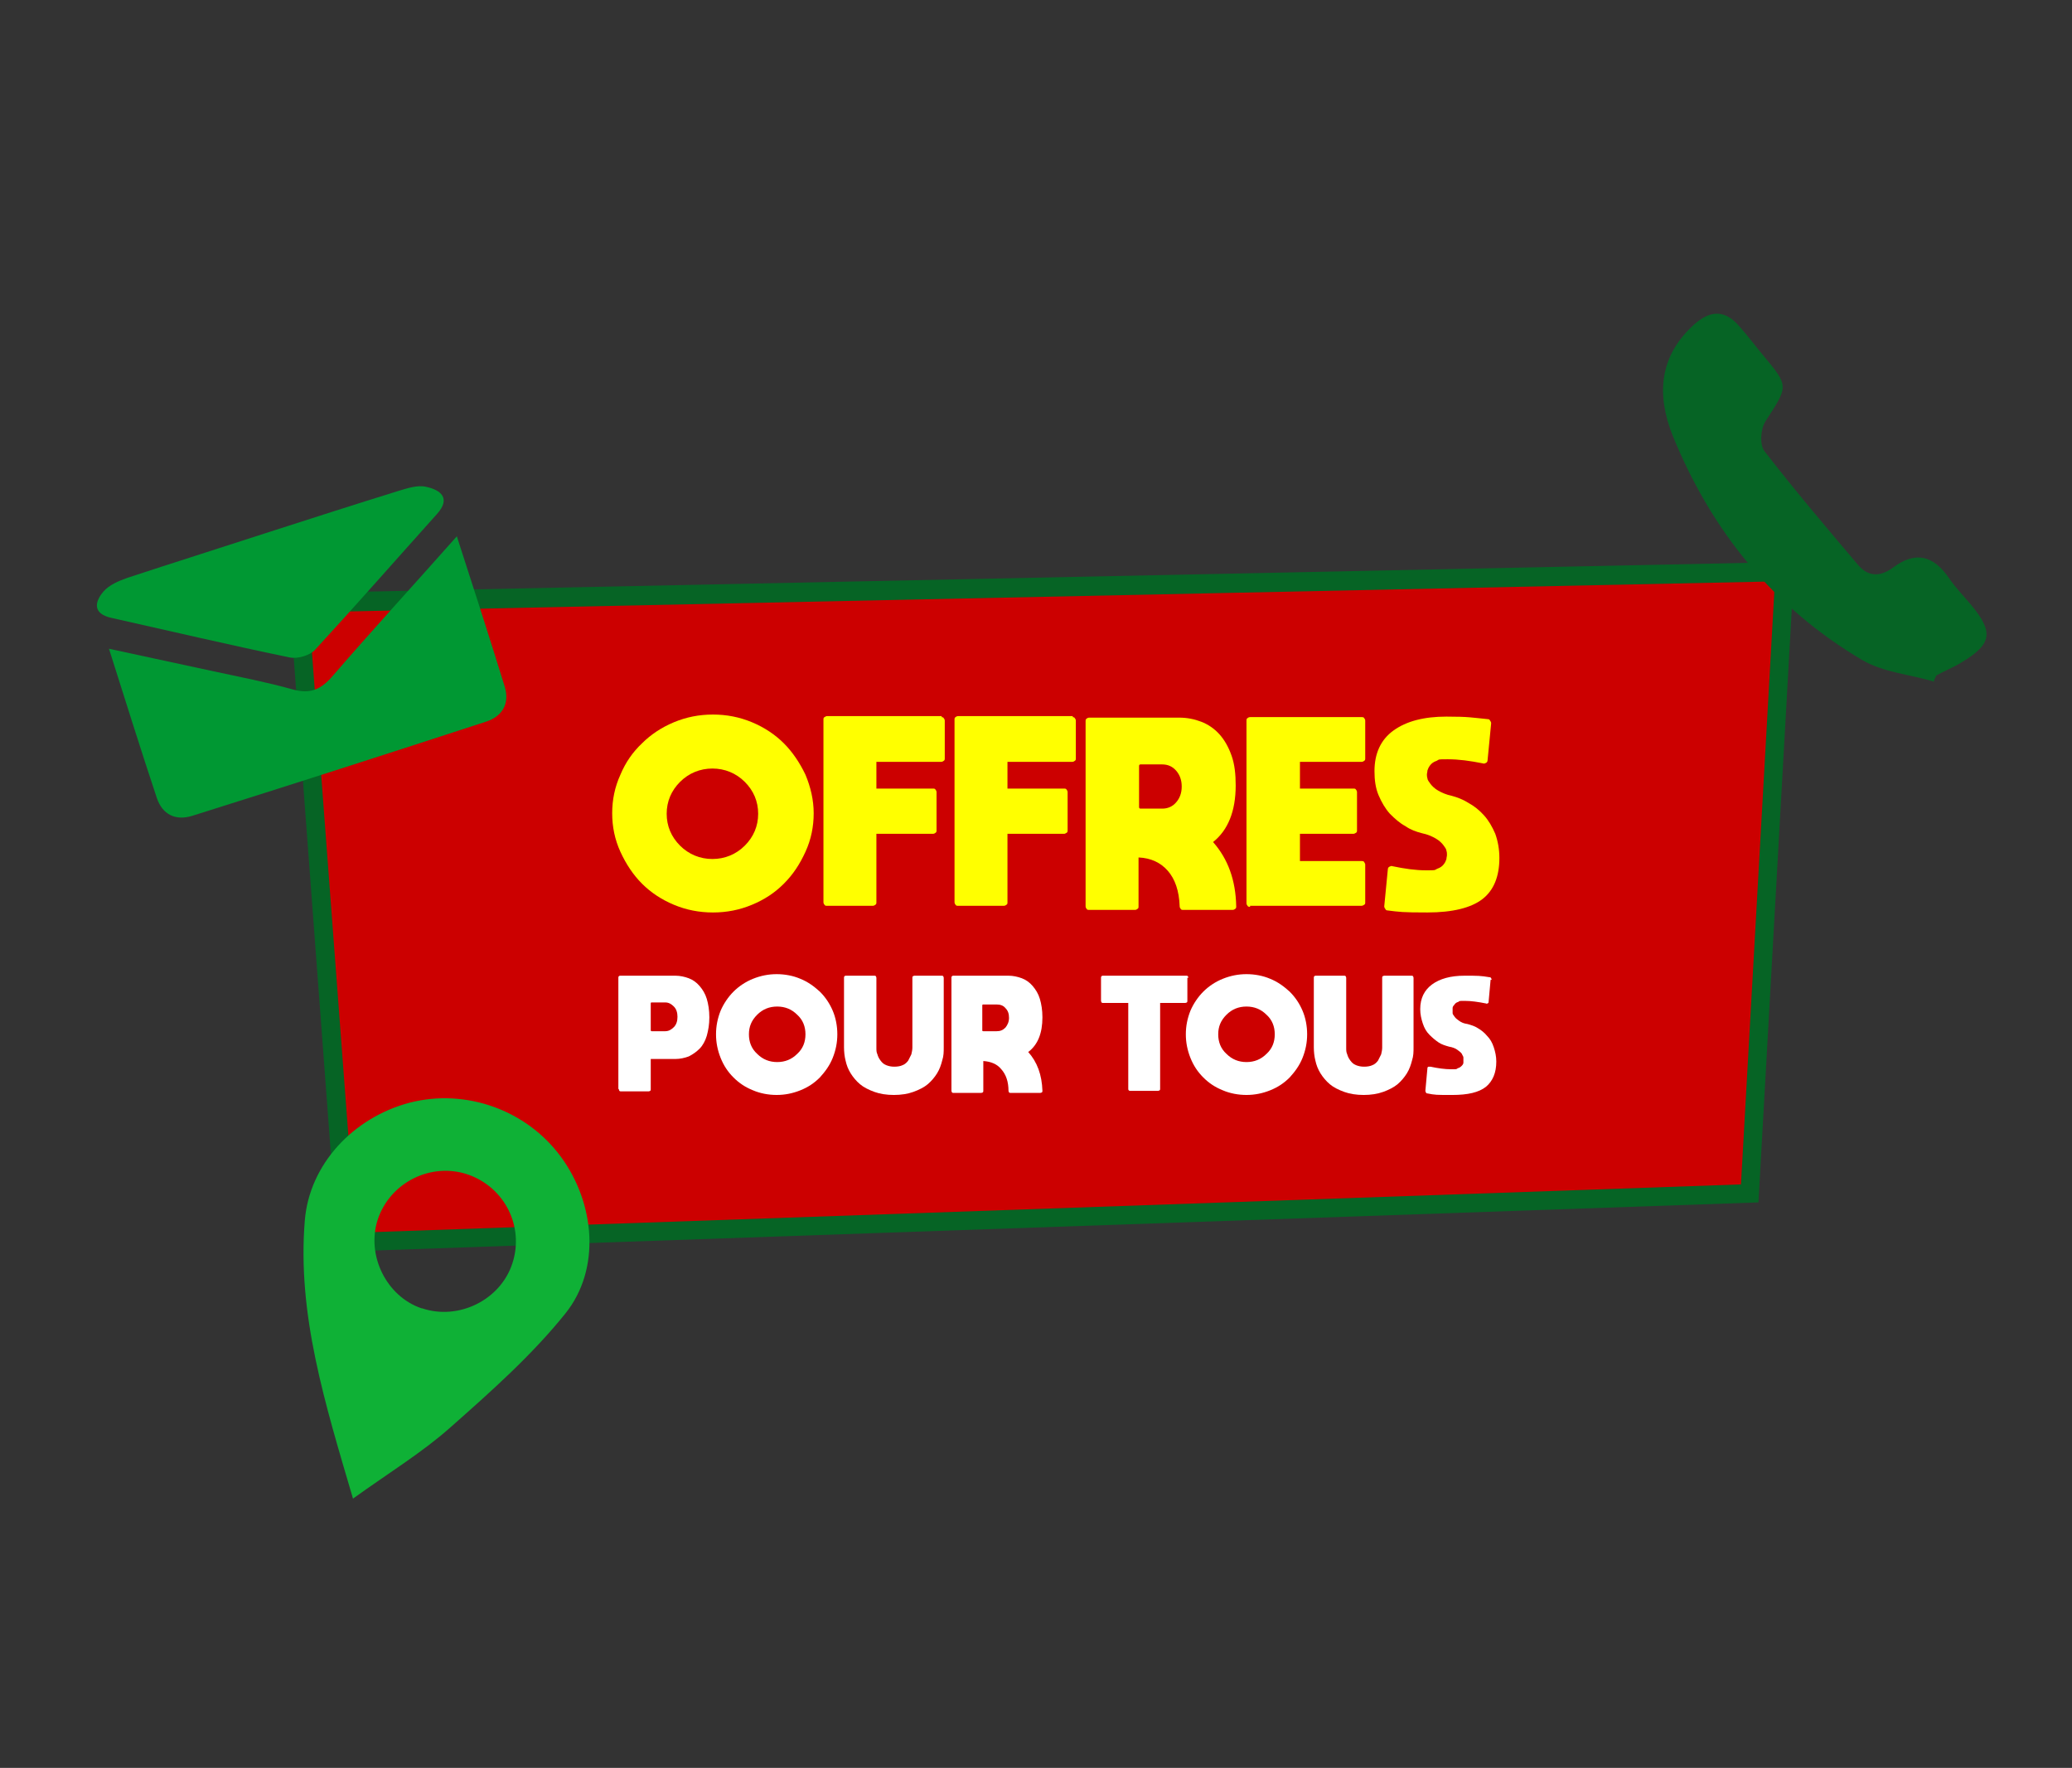 <?xml version="1.0" encoding="UTF-8"?>
<svg id="Calque_1" data-name="Calque 1" xmlns="http://www.w3.org/2000/svg" version="1.1" viewBox="0 0 403.1 343.9">
  <rect x="0" y="0" width="403.1" height="343.9" fill="#333333" stroke="none"/>
  <defs>
    <style>
      .cls-1 {
        fill: #009833;
      }

      .cls-1, .cls-2, .cls-3, .cls-4, .cls-5, .cls-6 {
        stroke-width: 0px;
      }

      .cls-2 {
        fill: #ff0;
      }

      .cls-3 {
        fill: #066425;
      }

      .cls-4 {
        fill: #c00;
      }

      .cls-5 {
        fill: #fff;
      }

      .cls-6 {
        fill: #0fb136;
      }
    </style>
  </defs>
  <g>
    <g>
      <polygon class="cls-4" points="58.1 117.3 347.2 111.2 340.4 232.1 67.5 241.7 58.1 117.3"/>
      <path class="cls-3" d="M345.3,113.1l-6.6,117.3-269.5,9.4-9.1-120.7,285.2-6M349.2,109.3l-293,6.1,9.6,128.1,276.3-9.6,7-124.6h.1Z"/>
    </g>
    <g>
      <path class="cls-2" d="M131.1,140.5c2.4-1,4.9-1.5,7.6-1.5s5.2.5,7.6,1.5c2.4,1,4.5,2.4,6.2,4.1,1.7,1.7,3.1,3.8,4.2,6.1,1,2.4,1.6,4.9,1.6,7.5s-.5,5.1-1.6,7.5-2.4,4.4-4.2,6.2-3.8,3.1-6.2,4.1-4.9,1.5-7.6,1.5-5.2-.5-7.6-1.5c-2.4-1-4.5-2.4-6.2-4.1-1.7-1.7-3.1-3.8-4.2-6.2s-1.6-4.9-1.6-7.5.5-5.1,1.6-7.5c1-2.4,2.4-4.4,4.2-6.1,1.7-1.7,3.8-3.1,6.2-4.1ZM132.3,164.5c1.7,1.7,3.9,2.6,6.3,2.6s4.6-.9,6.3-2.6c1.7-1.7,2.6-3.8,2.6-6.2s-.9-4.5-2.6-6.2c-1.7-1.7-3.9-2.6-6.3-2.6s-4.6.9-6.3,2.6c-1.7,1.7-2.6,3.8-2.6,6.2s.9,4.5,2.6,6.2Z"/>
      <path class="cls-2" d="M183.1,139.5c.2,0,.4,0,.5.2.1.1.2.3.2.5v7.3c0,.2,0,.4-.2.5-.1.1-.3.2-.5.2h-12.6v5.2h11c.2,0,.4,0,.5.2.1.1.2.3.2.5v7.4c0,.2,0,.4-.2.5-.1.1-.3.2-.5.2h-11v13.3c0,.2,0,.4-.2.5-.1.1-.3.2-.5.2h-8.9c-.2,0-.4,0-.5-.2-.1-.1-.2-.3-.2-.5v-35.5c0-.2,0-.4.2-.5s.3-.2.5-.2h22.3v.2Z"/>
      <path class="cls-2" d="M208.6,139.5c.2,0,.4,0,.5.2.1.1.2.3.2.5v7.3c0,.2,0,.4-.2.5-.1.1-.3.2-.5.2h-12.6v5.2h11c.2,0,.4,0,.5.2.1.1.2.3.2.5v7.4c0,.2,0,.4-.2.5s-.3.2-.5.2h-11v13.3c0,.2,0,.4-.2.5-.1.1-.3.2-.5.2h-8.9c-.2,0-.4,0-.5-.2-.1-.1-.2-.3-.2-.5v-35.5c0-.2,0-.4.2-.5.1-.1.3-.2.5-.2h22.3v.2Z"/>
      <path class="cls-2" d="M236,163.8c2.9,3.3,4.4,7.4,4.5,12.5,0,.2,0,.4-.2.5-.1.1-.3.2-.5.2h-9.6c-.2,0-.4,0-.5-.2-.1-.1-.2-.3-.2-.5-.1-3-.9-5.3-2.3-6.9-1.4-1.6-3.3-2.5-5.7-2.6v9.5c0,.2,0,.4-.2.5-.1.1-.3.2-.5.2h-8.9c-.2,0-.4,0-.5-.2-.1-.1-.2-.3-.2-.5v-36c0-.2,0-.4.2-.5.1-.1.3-.2.5-.2h17.5c1.6,0,3,.3,4.3.8s2.5,1.3,3.5,2.4c1,1.1,1.8,2.5,2.4,4.2s.8,3.6.8,5.8c0,5-1.5,8.7-4.4,11h0ZM221.6,149.1v7.9c0,.2.1.3.3.3h4.2c1.1,0,2-.4,2.7-1.2s1.1-1.8,1.1-3.1-.4-2.3-1.1-3.1-1.6-1.2-2.7-1.2h-4.2c-.2,0-.3.1-.3.3h0Z"/>
      <path class="cls-2" d="M243.2,176.4c-.2,0-.4,0-.5-.2-.1-.1-.2-.3-.2-.5v-35.5c0-.2,0-.4.2-.5.1-.1.3-.2.5-.2h21.7c.2,0,.4,0,.5.2.1.1.2.3.2.5v7.3c0,.2,0,.4-.2.5-.1.1-.3.2-.5.2h-12v5.2h10.4c.2,0,.4,0,.5.2.1.1.2.3.2.5v7.4c0,.2,0,.4-.2.5s-.3.2-.5.2h-10.4v5.3h12c.2,0,.4,0,.5.2s.2.3.2.5v7.3c0,.2,0,.4-.2.5s-.3.2-.5.2h-21.7v.2Z"/>
      <path class="cls-2" d="M290.1,140.7l-.7,7.2c0,.2-.1.4-.3.5-.2.1-.4.2-.6.1-2.5-.5-4.7-.8-6.8-.8s-1.6,0-2.2.3c-.6.2-1,.5-1.3.9s-.4.7-.5,1c0,.3-.1.5-.1.7s0,.5.1.8c0,.3.3.7.6,1.1s.8.9,1.5,1.3c.7.4,1.6.8,2.6,1,1.1.3,2.2.7,3.3,1.4,1.1.6,2.1,1.4,3,2.4s1.6,2.2,2.2,3.6c.5,1.4.8,3,.8,4.7,0,3.6-1.1,6.3-3.3,8-2.2,1.7-5.8,2.6-10.7,2.6s-5.4-.1-7.8-.4c-.2,0-.3-.1-.4-.3-.1-.1-.2-.3-.2-.5l.7-7.2c0-.2.1-.4.3-.5.2-.1.4-.2.6-.1,2.4.5,4.5.8,6.5.8s1.6,0,2.2-.3c.6-.2,1-.5,1.3-.9s.4-.7.5-1c0-.3.1-.5.1-.8s0-.5-.1-.8c0-.3-.3-.7-.6-1.1-.3-.4-.8-.9-1.5-1.3-.7-.4-1.6-.8-2.6-1-1.2-.3-2.3-.7-3.3-1.4-1.1-.6-2-1.4-3-2.4-.9-1-1.6-2.2-2.2-3.6-.6-1.4-.8-3-.8-4.7,0-3.4,1.2-6.1,3.7-7.9,2.5-1.8,5.9-2.7,10.3-2.7s5,.2,8.1.5c.2,0,.3.1.4.3.1.1.2.3.2.5h0Z"/>
      <path class="cls-5" d="M120.3,211.8v-21.6c0-.1,0-.2.1-.3s.2-.1.3-.1h10.7c.9,0,1.8.2,2.6.5s1.5.8,2.1,1.5,1.1,1.5,1.4,2.5c.3,1,.5,2.2.5,3.6s-.2,2.5-.5,3.6c-.3,1-.8,1.9-1.4,2.5s-1.3,1.1-2.1,1.5c-.8.3-1.7.5-2.6.5h-4.8v5.9c0,.1,0,.2-.1.3,0,0-.2.1-.3.1h-5.4c-.1,0-.2,0-.3-.1,0,0-.1-.2-.1-.3h0ZM129.4,200.6c.7,0,1.2-.3,1.7-.8s.7-1.2.7-2-.2-1.5-.7-2-1-.8-1.7-.8h-2.6c-.1,0-.2,0-.2.2v5.2q0,.2.2.2h2.6Z"/>
      <path class="cls-5" d="M146.5,190.4c1.5-.6,3-.9,4.6-.9s3.2.3,4.6.9c1.5.6,2.7,1.5,3.8,2.5,1.1,1.1,1.9,2.3,2.5,3.7s.9,3,.9,4.6-.3,3.1-.9,4.6c-.6,1.5-1.5,2.7-2.5,3.8-1.1,1.1-2.3,1.9-3.8,2.5s-3,.9-4.6.9-3.2-.3-4.6-.9c-1.5-.6-2.7-1.4-3.8-2.5s-1.9-2.3-2.5-3.8-.9-3-.9-4.6.3-3.1.9-4.6c.6-1.4,1.5-2.7,2.5-3.7s2.3-1.9,3.8-2.5ZM147.3,205c1.1,1.1,2.4,1.6,3.9,1.6s2.8-.5,3.9-1.6c1.1-1,1.6-2.3,1.6-3.8s-.5-2.8-1.6-3.8c-1.1-1.1-2.4-1.6-3.9-1.6s-2.8.5-3.9,1.6-1.6,2.3-1.6,3.8.5,2.8,1.6,3.8Z"/>
      <path class="cls-5" d="M183.2,189.8c.1,0,.2,0,.3.1,0,0,.1.2.1.3v13.5c0,.9,0,1.7-.3,2.6-.2.8-.5,1.7-1,2.5s-1.1,1.5-1.8,2.1-1.7,1.1-2.8,1.5-2.4.6-3.8.6-2.7-.2-3.8-.6c-1.1-.4-2.1-.9-2.8-1.5s-1.3-1.3-1.8-2.1-.8-1.6-1-2.5c-.2-.8-.3-1.7-.3-2.6v-13.5c0-.1,0-.2.1-.3s.2-.1.3-.1h5.5c.1,0,.2,0,.3.1,0,0,.1.2.1.3v13.6c0,.5,0,.9.2,1.3.1.4.3.8.6,1.2s.6.7,1.1.9,1,.3,1.6.3,1.2-.1,1.6-.3c.5-.2.8-.5,1.1-.9.2-.4.4-.8.6-1.2.1-.4.2-.9.2-1.3v-13.6c0-.1,0-.2.1-.3,0,0,.2-.1.3-.1h5.4-.1Z"/>
      <path class="cls-5" d="M200,204.6c1.8,2,2.7,4.5,2.8,7.6,0,.1,0,.2-.1.3,0,0-.2.1-.3.1h-5.8c-.1,0-.2,0-.3-.1,0,0-.1-.2-.1-.3,0-1.8-.5-3.2-1.4-4.2-.8-1-2-1.5-3.5-1.6v5.8c0,.1,0,.2-.1.3,0,0-.2.1-.3.1h-5.4c-.1,0-.2,0-.3-.1,0,0-.1-.2-.1-.3v-22c0-.1,0-.2.1-.3s.2-.1.3-.1h10.7c.9,0,1.8.2,2.6.5s1.5.8,2.1,1.5,1.1,1.5,1.4,2.5c.3,1,.5,2.2.5,3.6,0,3.1-.9,5.3-2.7,6.7h0ZM191.1,195.6v4.8c0,.1,0,.2.2.2h2.6c.7,0,1.2-.2,1.7-.7.4-.5.7-1.1.7-1.9s-.2-1.4-.7-1.9c-.4-.5-1-.7-1.7-.7h-2.6c-.1,0-.2,0-.2.2h0Z"/>
      <path class="cls-5" d="M231,190.2v4.5c0,.1,0,.2-.1.3,0,0-.2.1-.3.1h-4.9v16.7c0,.1,0,.2-.1.3,0,0-.2.1-.3.1h-5.4c-.1,0-.2,0-.3-.1s-.1-.2-.1-.3v-16.7h-4.9c-.1,0-.2,0-.3-.1,0,0-.1-.2-.1-.3v-4.5c0-.1,0-.2.1-.3s.2-.1.3-.1h16.2c.1,0,.2,0,.3.1,0,0,.1.2.1.3h-.2Z"/>
      <path class="cls-5" d="M237.9,190.4c1.5-.6,3-.9,4.6-.9s3.2.3,4.6.9c1.5.6,2.7,1.5,3.8,2.5,1.1,1.1,1.9,2.3,2.5,3.7s.9,3,.9,4.6-.3,3.1-.9,4.6-1.5,2.7-2.5,3.8c-1.1,1.1-2.3,1.9-3.8,2.5s-3,.9-4.6.9-3.2-.3-4.6-.9c-1.5-.6-2.7-1.4-3.8-2.5-1.1-1.1-1.9-2.3-2.5-3.8s-.9-3-.9-4.6.3-3.1.9-4.6c.6-1.4,1.5-2.7,2.5-3.7s2.3-1.9,3.8-2.5ZM238.6,205c1.1,1.1,2.4,1.6,3.9,1.6s2.8-.5,3.9-1.6c1.1-1,1.6-2.3,1.6-3.8s-.5-2.8-1.6-3.8c-1.1-1.1-2.4-1.6-3.9-1.6s-2.8.5-3.9,1.6-1.6,2.3-1.6,3.8.5,2.8,1.6,3.8Z"/>
      <path class="cls-5" d="M274.6,189.8c.1,0,.2,0,.3.1,0,0,.1.2.1.3v13.5c0,.9,0,1.7-.3,2.6-.2.8-.5,1.7-1,2.5s-1.1,1.5-1.8,2.1-1.7,1.1-2.8,1.5c-1.1.4-2.4.6-3.8.6s-2.7-.2-3.8-.6c-1.1-.4-2.1-.9-2.8-1.5-.7-.6-1.3-1.3-1.8-2.1s-.8-1.6-1-2.5c-.2-.8-.3-1.7-.3-2.6v-13.5c0-.1,0-.2.1-.3s.2-.1.3-.1h5.5c.1,0,.2,0,.3.1,0,0,.1.2.1.3v13.6c0,.5,0,.9.2,1.3.1.4.3.8.6,1.2.3.4.6.7,1.1.9s1,.3,1.6.3,1.2-.1,1.6-.3c.5-.2.8-.5,1.1-.9.2-.4.4-.8.6-1.2.1-.4.2-.9.2-1.3v-13.6c0-.1,0-.2.1-.3,0,0,.2-.1.3-.1h5.4-.1Z"/>
      <path class="cls-5" d="M290,190.5l-.4,4.4c0,.1,0,.2-.2.3-.1,0-.2.1-.3,0-1.5-.3-2.9-.5-4.1-.5s-1,0-1.3.2c-.4.1-.6.3-.8.6-.2.2-.3.4-.3.6v1c0,.2.2.4.4.7.2.3.5.5.9.8s.9.5,1.6.6c.7.2,1.4.4,2,.8.7.4,1.3.9,1.8,1.5.6.6,1,1.3,1.3,2.2s.5,1.8.5,2.8c0,2.2-.7,3.8-2,4.9-1.4,1.1-3.5,1.6-6.6,1.6s-3.3,0-4.8-.3c-.1,0-.2,0-.3-.2,0,0-.1-.2-.1-.3l.4-4.4c0-.1,0-.2.2-.3h.4c1.4.3,2.8.5,4,.5s1,0,1.3-.2c.4-.1.6-.3.8-.5s.3-.4.3-.6v-1c0-.2-.2-.4-.3-.7-.2-.3-.5-.5-.9-.8s-1-.5-1.6-.6c-.7-.2-1.4-.4-2-.8-.6-.4-1.2-.9-1.8-1.5-.6-.6-1-1.3-1.3-2.2s-.5-1.8-.5-2.8c0-2.1.8-3.7,2.3-4.8s3.6-1.7,6.3-1.7,3.1,0,4.9.3c.1,0,.2,0,.3.2,0,0,.1.2.1.3h-.2Z"/>
    </g>
  </g>
  <g>
    <path class="cls-6" d="M68.7,291.6c-5.5-18.7-10.9-35.9-9.4-54.2.9-10.9,9.4-20,20.4-22.9,10.9-2.8,22.7,1.4,29.4,10.5s7.8,21.9.9,30.5c-6.5,8.1-14.5,15.2-22.3,22.1-5.5,4.9-11.9,8.8-19,13.9h0ZM82.1,254.5c7.1,2.4,15.3-1.6,17.6-8.8,2.3-7.1-1.5-14.7-8.6-17.2-7.2-2.5-15.2,1.5-17.6,8.7-2.3,7,1.7,15,8.5,17.3h0Z"/>
    <path class="cls-1" d="M88.9,104.4c3.4,10.5,6.4,19.8,9.3,29.2,1,3.3-.5,5.8-3.7,6.8-19,6.2-38,12.3-57.1,18.3-3.2,1-5.8-.2-6.9-3.5-3.1-9.3-6-18.6-9.3-29,7.4,1.6,13.9,3,20.4,4.4,5.1,1.1,10.3,2.1,15.3,3.5,3.5,1,5.6,0,7.9-2.7,7.6-8.8,15.5-17.4,24.1-27.1h0Z"/>
    <path class="cls-3" d="M376.3,132.6c-4.7-1.4-9.9-1.8-14-4.2-17.3-10.2-29.4-25.2-36.9-43.7-3.1-7.8-2.7-15.3,4.1-21.5,3.2-2.9,6.1-3,8.9.3,1.6,1.8,3.1,3.8,4.6,5.6,5.1,6.1,4.9,6,.5,12.8-1,1.5-1.2,4.7-.2,5.9,5.8,7.5,12,14.8,18.1,22,2,2.4,4.3,2.5,6.9.6,4.4-3.3,7.9-2.3,10.9,2.1,1.3,1.9,2.9,3.5,4.3,5.2,4.4,5.3,4,7.6-1.8,11.1-1.6,1-3.4,1.7-5,2.6-.2.4-.3.7-.5,1.1h.1Z"/>
    <path class="cls-1" d="M51.4,103.8c8.7-2.8,17.4-5.6,26.1-8.3,1.7-.5,3.7-1.2,5.4-.8,2.8.6,4.9,2.2,2.1,5.3-7.9,8.8-15.7,17.7-23.7,26.4-1,1.1-3.4,1.8-4.9,1.5-11.6-2.4-23.1-5.1-34.7-7.7-3.7-.8-3.3-3.1-1.6-5.1,1.1-1.3,3-2.1,4.7-2.7,8.8-2.9,17.7-5.7,26.6-8.6Z"/>
  </g>
</svg>